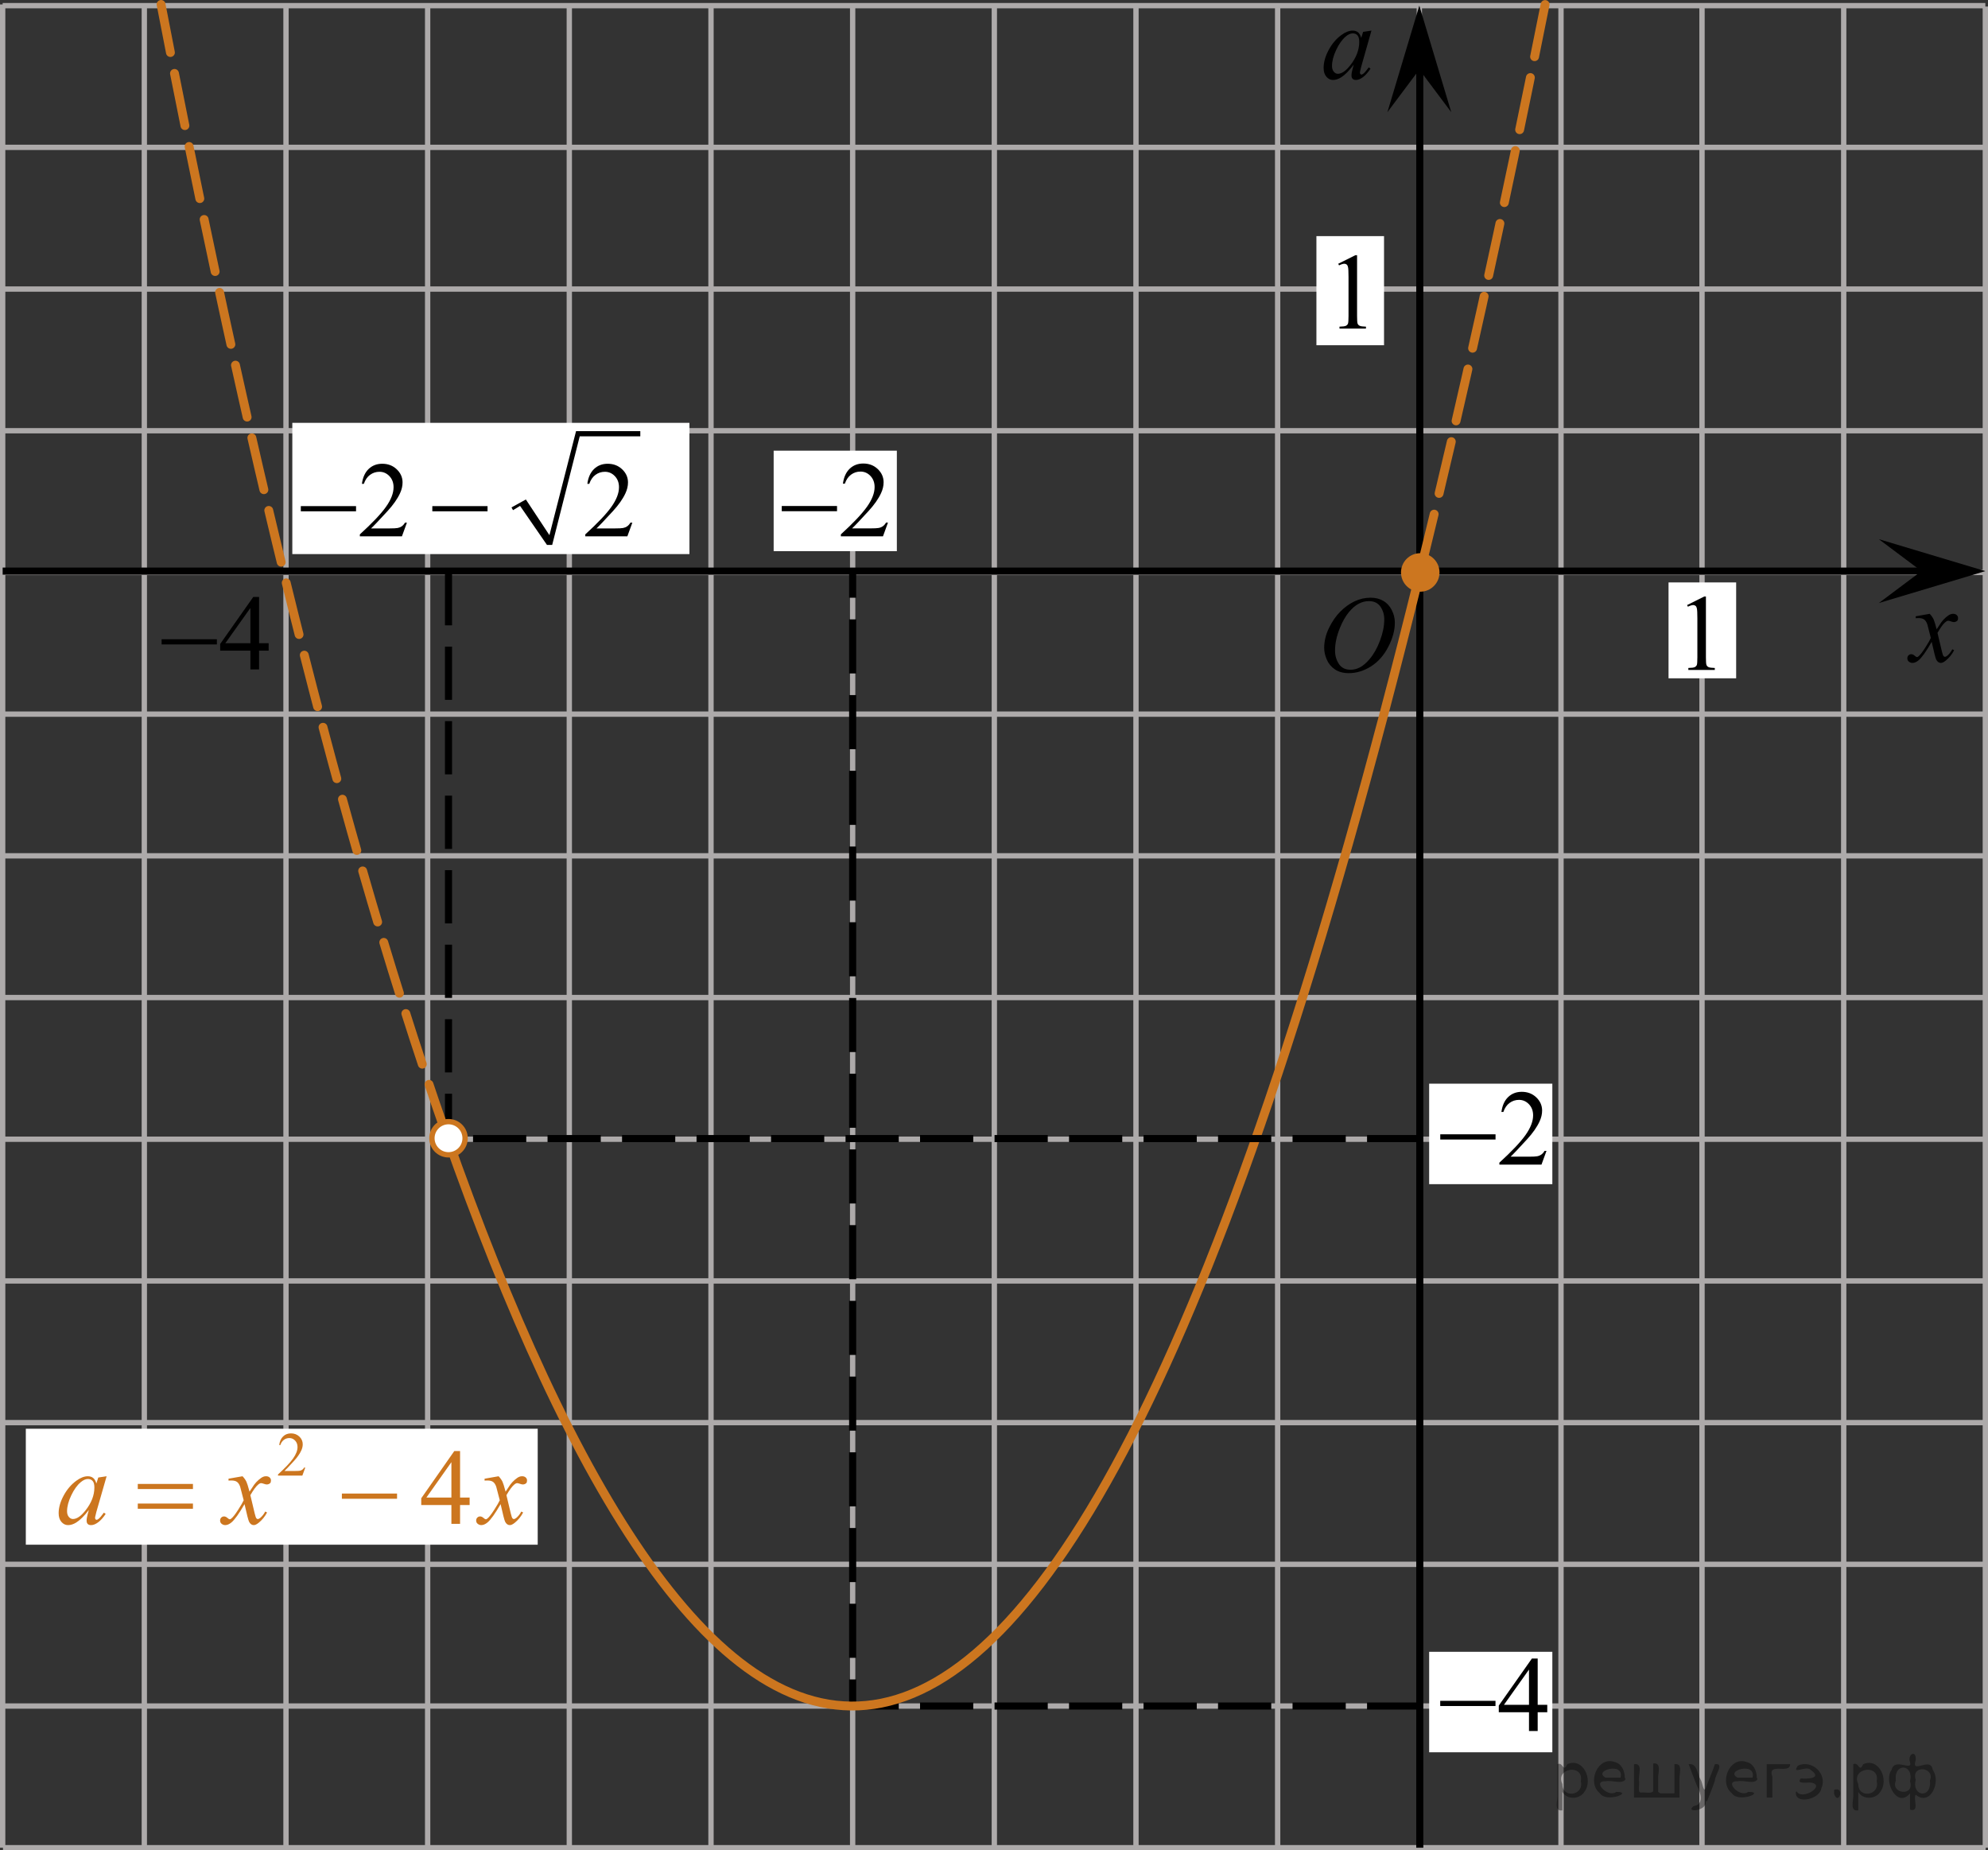 <?xml version="1.0" encoding="utf-8"?>
<!-- Generator: Adobe Illustrator 27.2.0, SVG Export Plug-In . SVG Version: 6.00 Build 0)  -->
<svg version="1.1" id="Слой_1" xmlns="http://www.w3.org/2000/svg" xmlns:xlink="http://www.w3.org/1999/xlink" x="0px" y="0px"
	 width="280.189px" height="260.741px" viewBox="0 0 280.189 260.741" enable-background="new 0 0 280.189 260.741"
	 xml:space="preserve">
<rect x="0" y="0" width="280.189" height="260.741" fill="#333333" stroke="none"/>
<line fill="none" stroke="#ADAAAA" stroke-width="0.75" stroke-miterlimit="10" x1="0.375" y1="0.797" x2="279.814" y2="0.797"/>
<line fill="none" stroke="#ADAAAA" stroke-width="0.75" stroke-miterlimit="10" x1="0.375" y1="20.764" x2="279.814" y2="20.764"/>
<line fill="none" stroke="#ADAAAA" stroke-width="0.75" stroke-miterlimit="10" x1="0.375" y1="40.732" x2="279.814" y2="40.732"/>
<line fill="none" stroke="#ADAAAA" stroke-width="0.75" stroke-miterlimit="10" x1="0.375" y1="60.696" x2="279.814" y2="60.696"/>
<line fill="none" stroke="#ADAAAA" stroke-width="0.75" stroke-miterlimit="10" x1="0.375" y1="80.665" x2="279.814" y2="80.665"/>
<line fill="none" stroke="#ADAAAA" stroke-width="0.75" stroke-miterlimit="10" x1="0.375" y1="100.631" x2="279.814" y2="100.631"/>
<line fill="none" stroke="#ADAAAA" stroke-width="0.75" stroke-miterlimit="10" x1="0.375" y1="120.597" x2="279.814" y2="120.597"/>
<line fill="none" stroke="#ADAAAA" stroke-width="0.75" stroke-miterlimit="10" x1="0.375" y1="140.566" x2="279.814" y2="140.566"/>
<line fill="none" stroke="#ADAAAA" stroke-width="0.75" stroke-miterlimit="10" x1="0.375" y1="160.531" x2="279.814" y2="160.531"/>
<line fill="none" stroke="#ADAAAA" stroke-width="0.75" stroke-miterlimit="10" x1="0.375" y1="260.366" x2="0.375" y2="0.625"/>
<line fill="none" stroke="#ADAAAA" stroke-width="0.75" stroke-miterlimit="10" x1="20.341" y1="260.366" x2="20.341" y2="0.625"/>
<line fill="none" stroke="#ADAAAA" stroke-width="0.75" stroke-miterlimit="10" x1="40.309" y1="260.366" x2="40.309" y2="0.625"/>
<line fill="none" stroke="#ADAAAA" stroke-width="0.75" stroke-miterlimit="10" x1="60.272" y1="260.366" x2="60.272" y2="0.625"/>
<line fill="none" stroke="#ADAAAA" stroke-width="0.75" stroke-miterlimit="10" x1="80.238" y1="260.366" x2="80.238" y2="0.625"/>
<line fill="none" stroke="#ADAAAA" stroke-width="0.75" stroke-miterlimit="10" x1="100.208" y1="260.366" x2="100.208" y2="0.625"/>
<line fill="none" stroke="#ADAAAA" stroke-width="0.75" stroke-miterlimit="10" x1="120.173" y1="260.366" x2="120.173" y2="0.625"/>
<line fill="none" stroke="#ADAAAA" stroke-width="0.75" stroke-miterlimit="10" x1="140.142" y1="260.366" x2="140.142" y2="0.625"/>
<line fill="none" stroke="#ADAAAA" stroke-width="0.75" stroke-miterlimit="10" x1="160.105" y1="260.366" x2="160.105" y2="0.625"/>
<line fill="none" stroke="#ADAAAA" stroke-width="0.75" stroke-miterlimit="10" x1="180.071" y1="260.366" x2="180.071" y2="0.625"/>
<line fill="none" stroke="#ADAAAA" stroke-width="0.75" stroke-miterlimit="10" x1="200.04" y1="260.366" x2="200.04" y2="0.625"/>
<line fill="none" stroke="#ADAAAA" stroke-width="0.75" stroke-miterlimit="10" x1="220.007" y1="260.366" x2="220.007" y2="0.625"/>
<line fill="none" stroke="#ADAAAA" stroke-width="0.75" stroke-miterlimit="10" x1="239.882" y1="260.366" x2="239.882" y2="0.923"/>
<line fill="none" stroke="#ADAAAA" stroke-width="0.75" stroke-miterlimit="10" x1="259.851" y1="260.366" x2="259.851" y2="0.923"/>
<line fill="none" stroke="#ADAAAA" stroke-width="0.75" stroke-miterlimit="10" x1="279.814" y1="260.366" x2="279.814" y2="0.923"/>
<line fill="none" stroke="#ADAAAA" stroke-width="0.75" stroke-miterlimit="10" x1="0.422" y1="180.5" x2="279.861" y2="180.5"/>
<line fill="none" stroke="#ADAAAA" stroke-width="0.75" stroke-miterlimit="10" x1="0.422" y1="200.466" x2="279.861" y2="200.466"/>
<line fill="none" stroke="#ADAAAA" stroke-width="0.75" stroke-miterlimit="10" x1="0.422" y1="220.432" x2="279.861" y2="220.432"/>
<line fill="none" stroke="#ADAAAA" stroke-width="0.75" stroke-miterlimit="10" x1="0.422" y1="240.401" x2="279.861" y2="240.401"/>
<line fill="none" stroke="#ADAAAA" stroke-width="0.75" stroke-miterlimit="10" x1="0.422" y1="260.366" x2="279.861" y2="260.366"/>
<line fill="none" stroke="#000000" stroke-miterlimit="10" x1="0.375" y1="80.477" x2="275.585" y2="80.477"/>
<rect x="235.164" y="82.071" fill="#FFFFFF" width="9.53" height="13.511"/>
<line fill="none" stroke="#000000" stroke-miterlimit="10" x1="200.106" y1="260.366" x2="200.106" y2="7.116"/>
<polygon points="200.04,9.803 195.54,15.809 200.04,0.797 204.54,15.809 "/>
<polygon points="270.808,80.477 264.802,75.977 279.814,80.477 264.802,84.977 "/>
<rect x="185.536" y="33.273" fill="#FFFFFF" width="9.53" height="15.375"/>
<g>
	<g>
		<g>
			<g>
				<g>
					<g>
						<g>
							<g>
								<g>
									<g>
										<g>
											<g>
												<g>
													<g>
														<g>
															<g>
																<g>
																	<g>
																		<g>
																			<g>
																				<g>
																					<g>
																						<g>
																							<defs>
																								<rect id="SVGID_1_" x="183.66" y="80.665" width="16.511" height="18.146"/>
																							</defs>
																							<clipPath id="SVGID_00000142170054494010915150000013742582188349457816_">
																								<use xlink:href="#SVGID_1_"  overflow="visible"/>
																							</clipPath>
																							<g clip-path="url(#SVGID_00000142170054494010915150000013742582188349457816_)">
																								<g enable-background="new    ">
																									<path d="M193.184,84.223c0.665,0,1.253,0.146,1.766,0.44c0.512,0.292,0.914,0.725,1.205,1.297
																										c0.29,0.572,0.435,1.166,0.435,1.78c0,1.09-0.311,2.233-0.935,3.43
																										c-0.623,1.197-1.437,2.111-2.441,2.741c-1.005,0.63-2.044,0.944-3.118,0.944
																										c-0.773,0-1.419-0.174-1.939-0.521c-0.52-0.347-0.904-0.806-1.153-1.375
																										c-0.248-0.57-0.373-1.122-0.373-1.657c0-0.95,0.225-1.889,0.676-2.815
																										s0.989-1.702,1.615-2.324c0.625-0.622,1.292-1.101,2.002-1.435S192.386,84.223,193.184,84.223z
																										 M192.933,84.704c-0.493,0-0.974,0.124-1.444,0.371c-0.471,0.247-0.938,0.652-1.4,1.215
																										c-0.463,0.561-0.879,1.298-1.248,2.208c-0.453,1.119-0.68,2.177-0.68,3.171
																										c0,0.71,0.18,1.338,0.54,1.886c0.359,0.547,0.911,0.821,1.655,0.821
																										c0.448,0,0.888-0.113,1.319-0.338c0.431-0.225,0.88-0.609,1.348-1.154
																										c0.586-0.685,1.079-1.559,1.478-2.62c0.399-1.062,0.599-2.054,0.599-2.973
																										c0-0.68-0.18-1.281-0.54-1.804C194.199,84.965,193.657,84.704,192.933,84.704z"/>
																								</g>
																							</g>
																						</g>
																					</g>
																				</g>
																			</g>
																		</g>
																	</g>
																</g>
															</g>
														</g>
													</g>
												</g>
											</g>
										</g>
									</g>
								</g>
							</g>
						</g>
					</g>
				</g>
			</g>
		</g>
	</g>
</g>
<g>
	<g>
		<g>
			<g>
				<g>
					<g>
						<g>
							<g>
								<g>
									<g>
										<g>
											<g>
												<g>
													<g>
														<g>
															<g>
																<g>
																	<g>
																		<g>
																			<g>
																				<g>
																					<g>
																						<defs>
																							
																								<rect id="SVGID_00000031911334372845275470000006362719593712035233_" x="266.131" y="83.527" width="12.354" height="13.869"/>
																						</defs>
																						<clipPath id="SVGID_00000158750602950932050070000006329010770393364659_">
																							<use xlink:href="#SVGID_00000031911334372845275470000006362719593712035233_"  overflow="visible"/>
																						</clipPath>
																						<g clip-path="url(#SVGID_00000158750602950932050070000006329010770393364659_)">
																							<g enable-background="new    ">
																								<path d="M271.974,86.495c0.241,0.258,0.423,0.517,0.546,0.774
																									c0.088,0.179,0.233,0.648,0.435,1.408l0.649-0.983c0.172-0.238,0.381-0.466,0.627-0.682
																									c0.246-0.216,0.462-0.364,0.649-0.443c0.118-0.05,0.248-0.074,0.391-0.074
																									c0.211,0,0.38,0.057,0.505,0.171s0.188,0.253,0.188,0.417c0,0.19-0.037,0.318-0.111,0.388
																									c-0.138,0.124-0.295,0.186-0.472,0.186c-0.103,0-0.214-0.022-0.332-0.067
																									c-0.231-0.079-0.386-0.119-0.464-0.119c-0.118,0-0.258,0.069-0.421,0.209
																									c-0.305,0.258-0.669,0.757-1.092,1.497l0.605,2.562c0.093,0.393,0.172,0.627,0.236,0.704
																									c0.064,0.077,0.127,0.115,0.191,0.115c0.103,0,0.224-0.058,0.362-0.172
																									c0.271-0.228,0.501-0.526,0.693-0.894l0.258,0.134c-0.31,0.586-0.704,1.073-1.181,1.46
																									c-0.271,0.219-0.499,0.328-0.686,0.328c-0.275,0-0.494-0.156-0.656-0.469
																									c-0.103-0.194-0.317-1.028-0.642-2.503c-0.767,1.346-1.382,2.212-1.844,2.6
																									c-0.3,0.248-0.59,0.372-0.871,0.372c-0.197,0-0.377-0.072-0.539-0.216
																									c-0.118-0.109-0.177-0.256-0.177-0.44c0-0.164,0.054-0.301,0.163-0.41
																									c0.108-0.109,0.241-0.164,0.398-0.164c0.158,0,0.325,0.08,0.502,0.239
																									c0.128,0.114,0.226,0.171,0.295,0.171c0.059,0,0.135-0.04,0.229-0.119
																									c0.231-0.189,0.546-0.596,0.944-1.222s0.659-1.077,0.782-1.355
																									c-0.305-1.207-0.47-1.845-0.494-1.915c-0.113-0.322-0.261-0.551-0.443-0.685
																									c-0.182-0.135-0.45-0.201-0.804-0.201c-0.113,0-0.243,0.005-0.391,0.015v-0.269
																									L271.974,86.495z"/>
																							</g>
																						</g>
																					</g>
																				</g>
																			</g>
																		</g>
																	</g>
																</g>
															</g>
														</g>
													</g>
												</g>
											</g>
										</g>
									</g>
								</g>
							</g>
						</g>
					</g>
				</g>
			</g>
		</g>
	</g>
</g>
<g>
	<g>
		<g>
			<g>
				<g>
					<g>
						<g>
							<g>
								<g>
									<g>
										<g>
											<defs>
												
													<rect id="SVGID_00000054242308080523352390000007379280638460779676_" x="235.164" y="80.477" width="9.53" height="16.699"/>
											</defs>
											<clipPath id="SVGID_00000031181077460703655200000003953937702168261775_">
												<use xlink:href="#SVGID_00000054242308080523352390000007379280638460779676_"  overflow="visible"/>
											</clipPath>
											<g clip-path="url(#SVGID_00000031181077460703655200000003953937702168261775_)">
												<g enable-background="new    ">
													<path d="M237.779,85.261l2.413-1.203h0.241v8.558c0,0.568,0.023,0.922,0.07,1.062
														c0.046,0.14,0.143,0.246,0.289,0.321c0.146,0.074,0.444,0.117,0.893,0.127v0.276h-3.73v-0.276
														c0.468-0.01,0.77-0.051,0.907-0.123c0.137-0.072,0.231-0.17,0.285-0.292s0.081-0.487,0.081-1.095
														v-5.471c0-0.737-0.024-1.211-0.073-1.42c-0.034-0.16-0.096-0.277-0.186-0.352
														c-0.09-0.075-0.199-0.112-0.325-0.112c-0.181,0-0.432,0.077-0.753,0.231L237.779,85.261z"/>
												</g>
											</g>
										</g>
									</g>
								</g>
							</g>
						</g>
					</g>
				</g>
			</g>
		</g>
	</g>
</g>
<g>
	<g>
		<g>
			<g>
				<g>
					<g>
						<g>
							<g>
								<g>
									<g>
										<g>
											<defs>
												
													<rect id="SVGID_00000064337655052297078720000009158981173207024517_" x="185.997" y="32.381" width="9.53" height="16.699"/>
											</defs>
											<clipPath id="SVGID_00000118357844071768424720000016263968640226250930_">
												<use xlink:href="#SVGID_00000064337655052297078720000009158981173207024517_"  overflow="visible"/>
											</clipPath>
											<g clip-path="url(#SVGID_00000118357844071768424720000016263968640226250930_)">
												<g enable-background="new    ">
													<path d="M188.612,37.165l2.413-1.203h0.241v8.558c0,0.568,0.023,0.922,0.07,1.062
														c0.046,0.14,0.143,0.246,0.289,0.321c0.146,0.074,0.444,0.117,0.893,0.127v0.276h-3.73v-0.276
														c0.468-0.01,0.77-0.051,0.907-0.123c0.137-0.072,0.231-0.17,0.285-0.292s0.081-0.487,0.081-1.095
														v-5.471c0-0.737-0.024-1.211-0.073-1.42c-0.034-0.16-0.096-0.277-0.186-0.352
														c-0.09-0.075-0.199-0.112-0.325-0.112c-0.181,0-0.432,0.077-0.753,0.231L188.612,37.165z"/>
												</g>
											</g>
										</g>
									</g>
								</g>
							</g>
						</g>
					</g>
				</g>
			</g>
		</g>
	</g>
</g>
<rect x="201.425" y="152.704" fill="#FFFFFF" width="17.362" height="14.159"/>
<rect x="41.199" y="59.584" fill="#FFFFFF" width="55.969" height="18.494"/>
<rect x="3.639" y="201.328" fill="#FFFFFF" width="72.146" height="16.34"/>
<g>
	<g>
		<line fill="none" stroke="#000000" stroke-miterlimit="10" x1="120.173" y1="80.477" x2="120.173" y2="84.227"/>
		
			<line fill="none" stroke="#000000" stroke-miterlimit="10" stroke-dasharray="7.621,3.049" x1="120.173" y1="87.276" x2="120.173" y2="235.127"/>
		<line fill="none" stroke="#000000" stroke-miterlimit="10" x1="120.173" y1="236.651" x2="120.173" y2="240.401"/>
	</g>
</g>
<line fill="none" stroke="#000000" stroke-miterlimit="10" stroke-dasharray="7.5,3" x1="200.171" y1="240.401" x2="120.173" y2="240.401"/>
<g>
	<g>
		<g>
			<g>
				<g>
					<g>
						<g>
							<g>
								<g>
									<g>
										<g>
											<g>
												<g>
													<g>
														<g>
															<g>
																<g>
																	<g>
																		<g>
																			<g>
																				<g>
																					<g>
																						<defs>
																							
																								<rect id="SVGID_00000065070302972301868550000018239456346042236821_" x="183.66" y="1.334" width="13.744" height="13.938"/>
																						</defs>
																						<clipPath id="SVGID_00000140708800822897232060000018226363580015589532_">
																							<use xlink:href="#SVGID_00000065070302972301868550000018239456346042236821_"  overflow="visible"/>
																						</clipPath>
																						<g clip-path="url(#SVGID_00000140708800822897232060000018226363580015589532_)">
																							<g enable-background="new    ">
																								<path d="M193.292,4.312l-1.44,5.076l-0.163,0.681c-0.015,0.065-0.022,0.12-0.022,0.165
																									c0,0.08,0.024,0.149,0.074,0.21c0.04,0.045,0.089,0.067,0.148,0.067
																									c0.064,0,0.147-0.04,0.251-0.12c0.192-0.144,0.448-0.444,0.768-0.898l0.251,0.18
																									c-0.34,0.519-0.689,0.915-1.048,1.187c-0.359,0.273-0.691,0.408-0.997,0.408
																									c-0.211,0-0.37-0.054-0.476-0.161s-0.159-0.263-0.159-0.468
																									c0-0.244,0.054-0.566,0.162-0.966l0.155-0.561c-0.645,0.854-1.238,1.45-1.779,1.789
																									c-0.389,0.245-0.77,0.367-1.144,0.367c-0.359,0-0.669-0.151-0.93-0.453
																									c-0.261-0.302-0.391-0.717-0.391-1.246c0-0.794,0.235-1.631,0.705-2.512
																									c0.47-0.881,1.066-1.586,1.79-2.115c0.566-0.419,1.1-0.629,1.602-0.629
																									c0.3,0,0.55,0.08,0.749,0.24c0.199,0.159,0.351,0.424,0.454,0.793l0.266-0.854
																									L193.292,4.312z M190.664,4.702c-0.315,0-0.65,0.149-1.004,0.449
																									c-0.502,0.424-0.949,1.053-1.34,1.887c-0.392,0.833-0.587,1.587-0.587,2.261
																									c0,0.339,0.084,0.607,0.251,0.805c0.167,0.197,0.359,0.296,0.576,0.296
																									c0.536,0,1.12-0.402,1.75-1.205c0.842-1.068,1.262-2.164,1.262-3.287
																									c0-0.424-0.081-0.731-0.244-0.921C191.166,4.797,190.945,4.702,190.664,4.702z"/>
																							</g>
																						</g>
																					</g>
																				</g>
																			</g>
																		</g>
																	</g>
																</g>
															</g>
														</g>
													</g>
												</g>
											</g>
										</g>
									</g>
								</g>
							</g>
						</g>
					</g>
				</g>
			</g>
		</g>
	</g>
</g>
<path fill="none" stroke="#CC761F" stroke-width="1.25" stroke-miterlimit="10" d="M200.127,80.705
	C145.904,300.815,97.775,258.951,62.906,159.892"/>
<path fill="none" stroke="#CC761F" stroke-width="1.25" stroke-linecap="round" stroke-linejoin="round" stroke-miterlimit="10" stroke-dasharray="7.5,3" d="
	M217.766,0.636c-5.944,29.868-11.826,56.474-17.639,80.069"/>
<line fill="none" stroke="#000000" stroke-miterlimit="10" stroke-dasharray="7.5,3" x1="200.171" y1="160.439" x2="63.213" y2="160.439"/>
<line fill="none" stroke="#000000" stroke-miterlimit="10" stroke-dasharray="7.5,3" x1="63.213" y1="80.617" x2="63.213" y2="160.391"/>
<circle fill="#CC761F" stroke="#CC761F" stroke-width="0.75" stroke-miterlimit="10" cx="200.171" cy="80.665" r="2.338"/>
<rect x="109.04" y="63.507" fill="#FFFFFF" width="17.362" height="14.159"/>
<g>
	<g>
		<g>
			<g>
				<g>
					<g>
						<g>
							<g>
								<g>
									<g>
										<g>
											<g>
												<defs>
													
														<rect id="SVGID_00000047766936112846621520000015628522507831449223_" x="107.361" y="61.767" width="20.72" height="16.561"/>
												</defs>
												<clipPath id="SVGID_00000140003064398998664350000007627964915426706840_">
													<use xlink:href="#SVGID_00000047766936112846621520000015628522507831449223_"  overflow="visible"/>
												</clipPath>
												<g clip-path="url(#SVGID_00000140003064398998664350000007627964915426706840_)">
													<g enable-background="new    ">
														<path d="M125.152,73.638l-0.705,1.935h-5.935v-0.274c1.746-1.591,2.975-2.891,3.687-3.898
															c0.712-1.008,1.068-1.93,1.068-2.765c0-0.638-0.196-1.161-0.586-1.571s-0.858-0.615-1.402-0.615
															c-0.495,0-0.939,0.144-1.332,0.434c-0.393,0.289-0.684,0.713-0.872,1.27h-0.274
															c0.123-0.914,0.441-1.615,0.953-2.104c0.512-0.489,1.151-0.734,1.918-0.734
															c0.816,0,1.498,0.263,2.044,0.786s0.82,1.142,0.82,1.853c0,0.51-0.119,1.019-0.356,1.527
															c-0.366,0.801-0.96,1.648-1.78,2.542c-1.231,1.345-2.001,2.155-2.307,2.432h2.626
															c0.534,0,0.909-0.019,1.124-0.06c0.215-0.039,0.409-0.119,0.583-0.24
															c0.173-0.121,0.324-0.293,0.453-0.516H125.152z"/>
													</g>
												</g>
											</g>
										</g>
									</g>
								</g>
							</g>
						</g>
					</g>
				</g>
			</g>
		</g>
	</g>
	<g>
		<g>
			<g>
				<g>
					<g>
						<g>
							<g>
								<g>
									<g>
										<g>
											<g>
												<defs>
													
														<rect id="SVGID_00000111884612573900030970000016417690660733906049_" x="107.361" y="61.767" width="20.72" height="16.561"/>
												</defs>
												<clipPath id="SVGID_00000088817066285162667320000012193401130236029845_">
													<use xlink:href="#SVGID_00000111884612573900030970000016417690660733906049_"  overflow="visible"/>
												</clipPath>
												<g clip-path="url(#SVGID_00000088817066285162667320000012193401130236029845_)">
													<g enable-background="new    ">
														<path d="M110.181,71.302h7.79v0.734h-7.79V71.302z"/>
													</g>
												</g>
											</g>
										</g>
									</g>
								</g>
							</g>
						</g>
					</g>
				</g>
			</g>
		</g>
	</g>
</g>
<g>
	<g>
		<g>
			<g>
				<g>
					<g>
						<g>
							<g>
								<g>
									<g>
										<g>
											<g>
												<g>
													<defs>
														
															<rect id="SVGID_00000045601234427136312500000001855009619994801795_" x="19.963" y="80.58" width="20.72" height="16.494"/>
													</defs>
													<clipPath id="SVGID_00000123403212794781682290000010822797770218205373_">
														<use xlink:href="#SVGID_00000045601234427136312500000001855009619994801795_"  overflow="visible"/>
													</clipPath>
													<g clip-path="url(#SVGID_00000123403212794781682290000010822797770218205373_)">
														<g enable-background="new    ">
															<path d="M37.865,90.639v1.048h-1.351V94.33h-1.224v-2.643h-4.258v-0.944l4.667-6.629h0.816v6.525h1.351
																C37.865,90.639,37.865,90.639,37.865,90.639z M35.29,90.639v-4.968l-3.531,4.968H35.29z"/>
														</g>
													</g>
												</g>
											</g>
										</g>
									</g>
								</g>
							</g>
						</g>
					</g>
				</g>
			</g>
		</g>
		<g>
			<g>
				<g>
					<g>
						<g>
							<g>
								<g>
									<g>
										<g>
											<g>
												<g>
													<defs>
														
															<rect id="SVGID_00000166659592147745345330000008813649178081886386_" x="19.963" y="80.58" width="20.72" height="16.494"/>
													</defs>
													<clipPath id="SVGID_00000094576972377521047560000005619516010808324233_">
														<use xlink:href="#SVGID_00000166659592147745345330000008813649178081886386_"  overflow="visible"/>
													</clipPath>
													<g clip-path="url(#SVGID_00000094576972377521047560000005619516010808324233_)">
														<g enable-background="new    ">
															<path d="M22.778,90.078h7.79v0.731h-7.79V90.078z"/>
														</g>
													</g>
												</g>
											</g>
										</g>
									</g>
								</g>
							</g>
						</g>
					</g>
				</g>
			</g>
		</g>
	</g>
</g>
<g>
	<g>
		<g>
			<g>
				<g>
					<g>
						<g>
							<g>
								<g>
									<g>
										<g>
											<g>
												<defs>
													
														<rect id="SVGID_00000052794746628694879310000018025600584280901784_" x="200.171" y="150.302" width="20.72" height="16.561"/>
												</defs>
												<clipPath id="SVGID_00000147185697533825815070000004335929180809295773_">
													<use xlink:href="#SVGID_00000052794746628694879310000018025600584280901784_"  overflow="visible"/>
												</clipPath>
												<g clip-path="url(#SVGID_00000147185697533825815070000004335929180809295773_)">
													<g enable-background="new    ">
														<path d="M217.962,162.173l-0.705,1.935h-5.935v-0.274c1.746-1.591,2.975-2.891,3.687-3.898
															c0.712-1.008,1.068-1.93,1.068-2.765c0-0.638-0.196-1.161-0.586-1.571
															c-0.391-0.41-0.858-0.615-1.402-0.615c-0.495,0-0.939,0.144-1.332,0.434
															c-0.393,0.289-0.684,0.713-0.872,1.27h-0.274c0.123-0.914,0.441-1.615,0.953-2.104
															c0.512-0.489,1.151-0.734,1.918-0.734c0.816,0,1.498,0.263,2.044,0.786
															c0.546,0.523,0.82,1.142,0.82,1.853c0,0.51-0.119,1.019-0.356,1.527
															c-0.366,0.801-0.96,1.648-1.78,2.542c-1.231,1.345-2.001,2.155-2.307,2.432h2.626
															c0.534,0,0.909-0.019,1.124-0.06c0.215-0.039,0.409-0.119,0.583-0.24
															c0.173-0.121,0.324-0.293,0.453-0.516H217.962z"/>
													</g>
												</g>
											</g>
										</g>
									</g>
								</g>
							</g>
						</g>
					</g>
				</g>
			</g>
		</g>
	</g>
	<g>
		<g>
			<g>
				<g>
					<g>
						<g>
							<g>
								<g>
									<g>
										<g>
											<g>
												<defs>
													
														<rect id="SVGID_00000004505391642036445530000014121667738516639372_" x="200.171" y="150.302" width="20.72" height="16.561"/>
												</defs>
												<clipPath id="SVGID_00000050659306768220479910000008269863955635972758_">
													<use xlink:href="#SVGID_00000004505391642036445530000014121667738516639372_"  overflow="visible"/>
												</clipPath>
												<g clip-path="url(#SVGID_00000050659306768220479910000008269863955635972758_)">
													<g enable-background="new    ">
														<path d="M202.991,159.838h7.79v0.734h-7.79V159.838z"/>
													</g>
												</g>
											</g>
										</g>
									</g>
								</g>
							</g>
						</g>
					</g>
				</g>
			</g>
		</g>
	</g>
</g>
<rect x="201.425" y="232.759" fill="#FFFFFF" width="17.362" height="14.159"/>
<g>
	<g>
		<g>
			<g>
				<g>
					<g>
						<g>
							<g>
								<g>
									<g>
										<g>
											<g>
												<g>
													<defs>
														
															<rect id="SVGID_00000096048160591905040330000005362625180750910101_" x="200.171" y="230.171" width="20.72" height="16.494"/>
													</defs>
													<clipPath id="SVGID_00000126292483842656887120000018284817059522568120_">
														<use xlink:href="#SVGID_00000096048160591905040330000005362625180750910101_"  overflow="visible"/>
													</clipPath>
													<g clip-path="url(#SVGID_00000126292483842656887120000018284817059522568120_)">
														<g enable-background="new    ">
															<path d="M218.072,240.231v1.048h-1.351v2.643h-1.224v-2.643h-4.258v-0.944l4.667-6.629h0.816v6.525
																h1.351C218.072,240.231,218.072,240.231,218.072,240.231z M215.497,240.231v-4.968l-3.531,4.968H215.497z"
																/>
														</g>
													</g>
												</g>
											</g>
										</g>
									</g>
								</g>
							</g>
						</g>
					</g>
				</g>
			</g>
		</g>
		<g>
			<g>
				<g>
					<g>
						<g>
							<g>
								<g>
									<g>
										<g>
											<g>
												<g>
													<defs>
														
															<rect id="SVGID_00000031908150136148746250000007669135021415186076_" x="200.171" y="230.171" width="20.72" height="16.494"/>
													</defs>
													<clipPath id="SVGID_00000020378356937766425240000014181520326998021255_">
														<use xlink:href="#SVGID_00000031908150136148746250000007669135021415186076_"  overflow="visible"/>
													</clipPath>
													<g clip-path="url(#SVGID_00000020378356937766425240000014181520326998021255_)">
														<g enable-background="new    ">
															<path d="M202.985,239.669h7.79v0.731h-7.79V239.669z"/>
														</g>
													</g>
												</g>
											</g>
										</g>
									</g>
								</g>
							</g>
						</g>
					</g>
				</g>
			</g>
		</g>
	</g>
</g>
<g>
	<defs>
		<polygon id="SVGID_00000015356441804947525320000002994866128491861937_" points="5.354,218.867 77.045,218.867 
			77.045,198.167 5.354,198.167 5.354,218.867 		"/>
	</defs>
	<clipPath id="SVGID_00000136377129321070892020000016483558719078892980_">
		<use xlink:href="#SVGID_00000015356441804947525320000002994866128491861937_"  overflow="visible"/>
	</clipPath>
	<g clip-path="url(#SVGID_00000136377129321070892020000016483558719078892980_)">
		<path fill="#CC761F" d="M43.023,206.806l-0.408,1.121h-3.433v-0.159c1.01-0.922,1.721-1.675,2.133-2.259
			c0.412-0.585,0.618-1.119,0.618-1.603c0-0.37-0.113-0.673-0.339-0.911c-0.226-0.237-0.496-0.356-0.811-0.356
			c-0.286,0-0.543,0.084-0.77,0.251c-0.227,0.168-0.396,0.414-0.504,0.737h-0.159
			c0.072-0.53,0.255-0.936,0.552-1.22c0.296-0.284,0.666-0.426,1.109-0.426c0.472,0,0.866,0.152,1.182,0.455
			c0.316,0.304,0.474,0.662,0.474,1.074c0,0.295-0.068,0.59-0.206,0.885c-0.212,0.464-0.555,0.955-1.03,1.474
			c-0.712,0.779-1.157,1.249-1.335,1.409h1.519c0.309,0,0.526-0.012,0.65-0.034
			c0.124-0.023,0.236-0.069,0.337-0.14c0.1-0.07,0.187-0.17,0.262-0.299H43.023z"/>
	</g>
	<g clip-path="url(#SVGID_00000136377129321070892020000016483558719078892980_)">
		<path fill="#CC761F" d="M66.19,211.024v1.053h-1.348v2.653h-1.222v-2.653h-4.25v-0.949l4.658-6.656h0.815v6.553
			H66.19z M63.62,211.024v-4.988l-3.524,4.988H63.62z"/>
	</g>
	<g clip-path="url(#SVGID_00000136377129321070892020000016483558719078892980_)">
		<path fill="#CC761F" d="M15.027,208.022l-1.444,5.025l-0.163,0.675c-0.015,0.065-0.022,0.118-0.022,0.163
			c0,0.079,0.024,0.148,0.074,0.207c0.04,0.045,0.089,0.067,0.148,0.067c0.064,0,0.148-0.04,0.252-0.119
			c0.192-0.144,0.449-0.44,0.77-0.89l0.252,0.178c-0.341,0.515-0.691,0.906-1.052,1.176
			c-0.36,0.269-0.693,0.403-1,0.403c-0.212,0-0.372-0.053-0.477-0.159c-0.106-0.106-0.159-0.261-0.159-0.463
			c0-0.242,0.054-0.561,0.163-0.957l0.155-0.556c-0.647,0.846-1.242,1.435-1.785,1.772
			c-0.39,0.242-0.772,0.363-1.147,0.363c-0.361,0-0.672-0.149-0.933-0.448c-0.262-0.299-0.393-0.71-0.393-1.234
			c0-0.785,0.236-1.614,0.707-2.486c0.472-0.872,1.07-1.57,1.796-2.094c0.567-0.415,1.103-0.623,1.607-0.623
			c0.301,0,0.552,0.079,0.751,0.237s0.352,0.42,0.456,0.785l0.267-0.845L15.027,208.022z M12.391,208.408
			c-0.316,0-0.651,0.148-1.007,0.444c-0.504,0.42-0.952,1.043-1.344,1.868s-0.589,1.571-0.589,2.238
			c0,0.336,0.084,0.602,0.252,0.797s0.36,0.293,0.578,0.293c0.538,0,1.123-0.398,1.755-1.193
			c0.844-1.058,1.266-2.143,1.266-3.254c0-0.42-0.081-0.724-0.244-0.912
			C12.895,208.501,12.672,208.408,12.391,208.408z"/>
		<path fill="#CC761F" d="M34.183,208.022c0.242,0.257,0.424,0.514,0.548,0.77c0.089,0.179,0.234,0.645,0.437,1.401
			l0.651-0.979c0.173-0.237,0.383-0.463,0.629-0.678c0.247-0.216,0.464-0.362,0.652-0.441
			c0.119-0.05,0.249-0.074,0.393-0.074c0.212,0,0.381,0.057,0.507,0.171c0.126,0.113,0.189,0.252,0.189,0.415
			c0,0.188-0.037,0.316-0.111,0.385c-0.138,0.124-0.296,0.185-0.474,0.185c-0.103,0-0.215-0.022-0.333-0.066
			c-0.232-0.079-0.388-0.119-0.467-0.119c-0.118,0-0.259,0.069-0.422,0.208c-0.306,0.257-0.671,0.754-1.096,1.489
			l0.607,2.55c0.094,0.391,0.173,0.624,0.237,0.701c0.064,0.076,0.128,0.114,0.193,0.114
			c0.103,0,0.224-0.057,0.363-0.17c0.272-0.228,0.503-0.524,0.696-0.89l0.259,0.134
			c-0.311,0.583-0.706,1.067-1.185,1.452c-0.272,0.218-0.501,0.326-0.689,0.326c-0.276,0-0.496-0.155-0.659-0.467
			c-0.103-0.192-0.318-1.022-0.644-2.49c-0.77,1.339-1.387,2.201-1.851,2.587c-0.301,0.247-0.593,0.37-0.874,0.37
			c-0.197,0-0.377-0.071-0.54-0.215c-0.119-0.108-0.178-0.255-0.178-0.438c0-0.163,0.054-0.299,0.163-0.407
			c0.108-0.108,0.242-0.163,0.4-0.163c0.158,0,0.326,0.079,0.503,0.237c0.128,0.113,0.227,0.17,0.296,0.17
			c0.059,0,0.135-0.039,0.23-0.118c0.232-0.188,0.548-0.593,0.948-1.216c0.4-0.622,0.662-1.072,0.785-1.349
			c-0.306-1.201-0.471-1.836-0.496-1.905c-0.113-0.321-0.262-0.549-0.444-0.682
			c-0.183-0.134-0.452-0.2-0.807-0.2c-0.113,0-0.244,0.005-0.392,0.015v-0.267L34.183,208.022z"/>
		<path fill="#CC761F" d="M70.274,208.022c0.242,0.257,0.424,0.514,0.548,0.77c0.089,0.179,0.234,0.645,0.437,1.401
			l0.651-0.979c0.173-0.237,0.383-0.463,0.629-0.678c0.247-0.216,0.464-0.362,0.652-0.441
			c0.119-0.05,0.249-0.074,0.393-0.074c0.212,0,0.381,0.057,0.507,0.171c0.126,0.113,0.189,0.252,0.189,0.415
			c0,0.188-0.037,0.316-0.111,0.385c-0.138,0.124-0.296,0.185-0.474,0.185c-0.103,0-0.215-0.022-0.333-0.066
			c-0.232-0.079-0.388-0.119-0.467-0.119c-0.118,0-0.259,0.069-0.422,0.208c-0.306,0.257-0.671,0.754-1.096,1.489
			l0.607,2.55c0.094,0.391,0.173,0.624,0.237,0.701c0.064,0.076,0.128,0.114,0.193,0.114
			c0.103,0,0.224-0.057,0.363-0.17c0.272-0.228,0.503-0.524,0.696-0.89l0.259,0.134
			c-0.311,0.583-0.706,1.067-1.185,1.452c-0.272,0.218-0.501,0.326-0.689,0.326c-0.276,0-0.496-0.155-0.659-0.467
			c-0.103-0.192-0.318-1.022-0.644-2.49c-0.77,1.339-1.387,2.201-1.851,2.587c-0.301,0.247-0.593,0.37-0.874,0.37
			c-0.197,0-0.377-0.071-0.54-0.215c-0.119-0.108-0.178-0.255-0.178-0.438c0-0.163,0.054-0.299,0.163-0.407
			c0.108-0.108,0.242-0.163,0.4-0.163c0.158,0,0.326,0.079,0.503,0.237c0.128,0.113,0.227,0.17,0.296,0.17
			c0.059,0,0.135-0.039,0.23-0.118c0.232-0.188,0.548-0.593,0.948-1.216c0.4-0.622,0.662-1.072,0.785-1.349
			c-0.306-1.201-0.471-1.836-0.496-1.905c-0.113-0.321-0.262-0.549-0.444-0.682
			c-0.183-0.134-0.452-0.2-0.807-0.2c-0.113,0-0.244,0.005-0.392,0.015v-0.267L70.274,208.022z"/>
	</g>
	<g clip-path="url(#SVGID_00000136377129321070892020000016483558719078892980_)">
		<path fill="#CC761F" d="M19.419,209.104h7.775v0.719h-7.775V209.104z M19.419,211.869h7.775v0.734h-7.775V211.869z"/>
		<path fill="#CC761F" d="M48.185,210.46H55.96v0.734h-7.775V210.46z"/>
	</g>
</g>
<g>
	<defs>
		<polygon id="SVGID_00000091694108026813426160000014823079917178274742_" points="39.573,79.713 93.393,79.713 
			93.393,57.702 39.573,57.702 39.573,79.713 		"/>
	</defs>
	<clipPath id="SVGID_00000049215790963743687360000000732581008754353058_">
		<use xlink:href="#SVGID_00000091694108026813426160000014823079917178274742_"  overflow="visible"/>
	</clipPath>
	
		<line clip-path="url(#SVGID_00000049215790963743687360000000732581008754353058_)" fill="none" stroke="#000000" stroke-width="0" stroke-linecap="square" stroke-miterlimit="10" x1="72.176" y1="71.673" x2="73.685" y2="70.814"/>
	
		<line clip-path="url(#SVGID_00000049215790963743687360000000732581008754353058_)" fill="none" stroke="#000000" stroke-width="0" stroke-linecap="square" stroke-miterlimit="10" x1="73.685" y1="70.814" x2="77.437" y2="76.789"/>
	
		<line clip-path="url(#SVGID_00000049215790963743687360000000732581008754353058_)" fill="none" stroke="#000000" stroke-width="0" stroke-linecap="square" stroke-miterlimit="10" x1="77.437" y1="76.789" x2="81.448" y2="61.098"/>
	
		<line clip-path="url(#SVGID_00000049215790963743687360000000732581008754353058_)" fill="none" stroke="#000000" stroke-width="0" stroke-linecap="square" stroke-miterlimit="10" x1="81.448" y1="61.098" x2="90.245" y2="61.098"/>
	
		<polygon clip-path="url(#SVGID_00000049215790963743687360000000732581008754353058_)" fill-rule="evenodd" clip-rule="evenodd" points="
		72.089,71.501 74.116,70.384 77.437,75.413 81.189,60.754 90.245,60.754 90.245,61.485 81.706,61.485 77.825,76.789 
		77.092,76.789 73.297,71.286 72.305,71.888 	"/>
	<g clip-path="url(#SVGID_00000049215790963743687360000000732581008754353058_)">
		<path d="M57.352,73.646l-0.704,1.929h-5.93v-0.273c1.744-1.586,2.972-2.882,3.684-3.887
			c0.712-1.005,1.067-1.924,1.067-2.756c0-0.636-0.195-1.157-0.585-1.566s-0.857-0.613-1.401-0.613
			c-0.494,0-0.938,0.144-1.331,0.433c-0.393,0.288-0.683,0.71-0.871,1.267h-0.274
			c0.123-0.911,0.441-1.61,0.953-2.099c0.511-0.487,1.15-0.731,1.916-0.731c0.815,0,1.496,0.262,2.042,0.783
			c0.546,0.522,0.819,1.139,0.819,1.848c0,0.507-0.119,1.015-0.356,1.522c-0.366,0.798-0.959,1.643-1.779,2.534
			c-1.23,1.34-1.998,2.147-2.305,2.423h2.624c0.534,0,0.908-0.019,1.123-0.059s0.409-0.119,0.582-0.24
			c0.173-0.12,0.324-0.292,0.452-0.514H57.352z"/>
		<path d="M89.124,73.646l-0.704,1.929h-5.93v-0.273c1.744-1.586,2.972-2.882,3.684-3.887
			c0.712-1.005,1.067-1.924,1.067-2.756c0-0.636-0.195-1.157-0.585-1.566s-0.857-0.613-1.401-0.613
			c-0.494,0-0.938,0.144-1.331,0.433c-0.393,0.288-0.683,0.71-0.871,1.267h-0.274
			c0.123-0.911,0.441-1.61,0.953-2.099c0.511-0.487,1.15-0.731,1.916-0.731c0.815,0,1.496,0.262,2.042,0.783
			c0.546,0.522,0.819,1.139,0.819,1.848c0,0.507-0.119,1.015-0.356,1.522c-0.366,0.798-0.959,1.643-1.779,2.534
			c-1.23,1.34-1.998,2.147-2.305,2.423h2.624c0.534,0,0.908-0.019,1.123-0.059s0.409-0.119,0.582-0.24
			c0.173-0.12,0.324-0.292,0.452-0.514H89.124z"/>
	</g>
	<g clip-path="url(#SVGID_00000049215790963743687360000000732581008754353058_)">
		<path d="M42.398,71.319h7.783v0.731h-7.783V71.319z"/>
		<path d="M60.931,71.319h7.783v0.731h-7.783V71.319z"/>
	</g>
</g>
<path fill="none" stroke="#CC761F" stroke-width="1.25" stroke-linecap="round" stroke-linejoin="round" stroke-miterlimit="10" stroke-dasharray="7.5,3" d="
	M62.906,159.892C46.197,112.425,32.533,51.827,22.702,0.625"/>
<circle fill="#FFFFFF" stroke="#CC761F" stroke-width="0.75" stroke-miterlimit="10" cx="63.213" cy="160.391" r="2.338"/>
<g style="stroke:none;fill:#000;fill-opacity:0.4" > <path d="m 220.2,252.6 c 0,0.8 0,1.6 0,2.5 -1.3,0.2 -0.6,-1.5 -0.7,-2.3 0,-1.4 0,-2.8 0,-4.2 0.8,-0.4 0.8,1.3 1.4,0.0 2.2,-1.0 3.7,2.2 2.4,3.9 -0.6,1.0 -2.4,1.2 -3.1,0.0 z m 2.6,-1.6 c 0.5,-2.5 -3.7,-1.9 -2.6,0.4 0.0,2.1 3.1,1.6 2.6,-0.4 z" /> <path d="m 229.1,250.7 c -0.4,0.8 -1.9,0.1 -2.8,0.3 -2.0,-0.1 0.3,2.4 1.5,1.5 2.5,0.0 -1.4,1.6 -2.3,0.2 -1.9,-1.5 -0.3,-5.3 2.1,-4.4 0.9,0.2 1.4,1.2 1.4,2.2 z m -0.7,-0.2 c 0.6,-2.3 -4.0,-1.0 -2.1,0.0 0.7,0 1.4,-0.0 2.1,-0.0 z" /> <path d="m 234.0,252.7 c 0.6,0 1.3,0 2.0,0 0,-1.3 0,-2.7 0,-4.1 1.3,-0.2 0.6,1.5 0.7,2.3 0,0.8 0,1.6 0,2.4 -2.1,0 -4.2,0 -6.4,0 0,-1.5 0,-3.1 0,-4.7 1.3,-0.2 0.6,1.5 0.7,2.3 0.1,0.5 -0.2,1.6 0.2,1.7 0.5,-0.1 1.6,0.2 1.8,-0.2 0,-1.3 0,-2.6 0,-3.9 1.3,-0.2 0.6,1.5 0.7,2.3 0,0.5 0,1.1 0,1.7 z" /> <path d="m 240.4,253.8 c 0.3,1.4 -3.0,1.7 -1.7,0.7 1.5,-0.2 1.0,-1.9 0.5,-2.8 -0.4,-1.0 -0.8,-2.0 -1.2,-3.1 1.2,-0.2 1.2,1.4 1.7,2.2 0.2,0.2 0.4,1.9 0.7,1.2 0.4,-1.1 0.9,-2.2 1.3,-3.4 1.4,-0.2 0.0,1.5 -0.0,2.3 -0.3,0.9 -0.7,1.9 -1.1,2.9 z" /> <path d="m 247.7,250.7 c -0.4,0.8 -1.9,0.1 -2.8,0.3 -2.0,-0.1 0.3,2.4 1.5,1.5 2.5,0.0 -1.4,1.6 -2.3,0.2 -1.9,-1.5 -0.3,-5.3 2.1,-4.4 0.9,0.2 1.4,1.2 1.4,2.2 z m -0.7,-0.2 c 0.6,-2.3 -4.0,-1.0 -2.1,0.0 0.7,0 1.4,-0.0 2.1,-0.0 z" /> <path d="m 249.0,253.3 c 0,-1.5 0,-3.1 0,-4.7 1.1,0 2.2,0 3.3,0 0.0,1.5 -3.3,-0.4 -2.5,1.8 0,0.9 0,1.9 0,2.9 -0.2,0 -0.5,0 -0.7,0 z" /> <path d="m 253.2,252.4 c 0.7,1.4 4.2,-0.8 2.1,-1.2 -0.5,-0.1 -2.2,0.3 -1.5,-0.6 1.0,0.1 3.1,0.0 1.4,-1.2 -0.6,-0.7 -2.8,0.8 -1.8,-0.6 2.0,-0.9 4.2,1.2 3.3,3.2 -0.2,1.5 -3.5,2.3 -3.6,0.7 l 0,-0.1 0,-0.0 0,0 z" /> <path d="m 258.5,252.2 c 1.6,-0.5 0.6,2.3 -0.0,0.6 -0.0,-0.2 0.0,-0.4 0.0,-0.6 z" /> <path d="m 261.9,252.6 c 0,0.8 0,1.6 0,2.5 -1.3,0.2 -0.6,-1.5 -0.7,-2.3 0,-1.4 0,-2.8 0,-4.2 0.8,-0.4 0.8,1.3 1.4,0.0 2.2,-1.0 3.7,2.2 2.4,3.9 -0.6,1.0 -2.4,1.2 -3.1,0.0 z m 2.6,-1.6 c 0.5,-2.5 -3.7,-1.9 -2.6,0.4 0.0,2.1 3.1,1.6 2.6,-0.4 z" /> <path d="m 267.2,250.9 c -0.8,1.9 2.7,2.3 2.0,0.1 0.6,-2.4 -2.3,-2.7 -2.0,-0.1 z m 2.0,4.2 c 0,-0.8 0,-1.6 0,-2.4 -1.8,2.2 -3.8,-1.7 -2.6,-3.3 0.4,-1.8 3.0,0.3 2.6,-1.1 -0.4,-1.1 0.9,-1.8 0.8,-0.3 -0.7,2.2 2.1,-0.6 2.4,1.4 1.2,1.6 -0.3,5.2 -2.4,3.5 -0.4,0.6 0.6,2.5 -0.8,2.1 z m 2.8,-4.2 c 0.8,-1.9 -2.7,-2.3 -2.0,-0.1 -0.6,2.4 2.3,2.7 2.0,0.1 z" /> </g></svg>

<!--File created and owned by https://sdamgia.ru. Copying is prohibited. All rights reserved.-->
